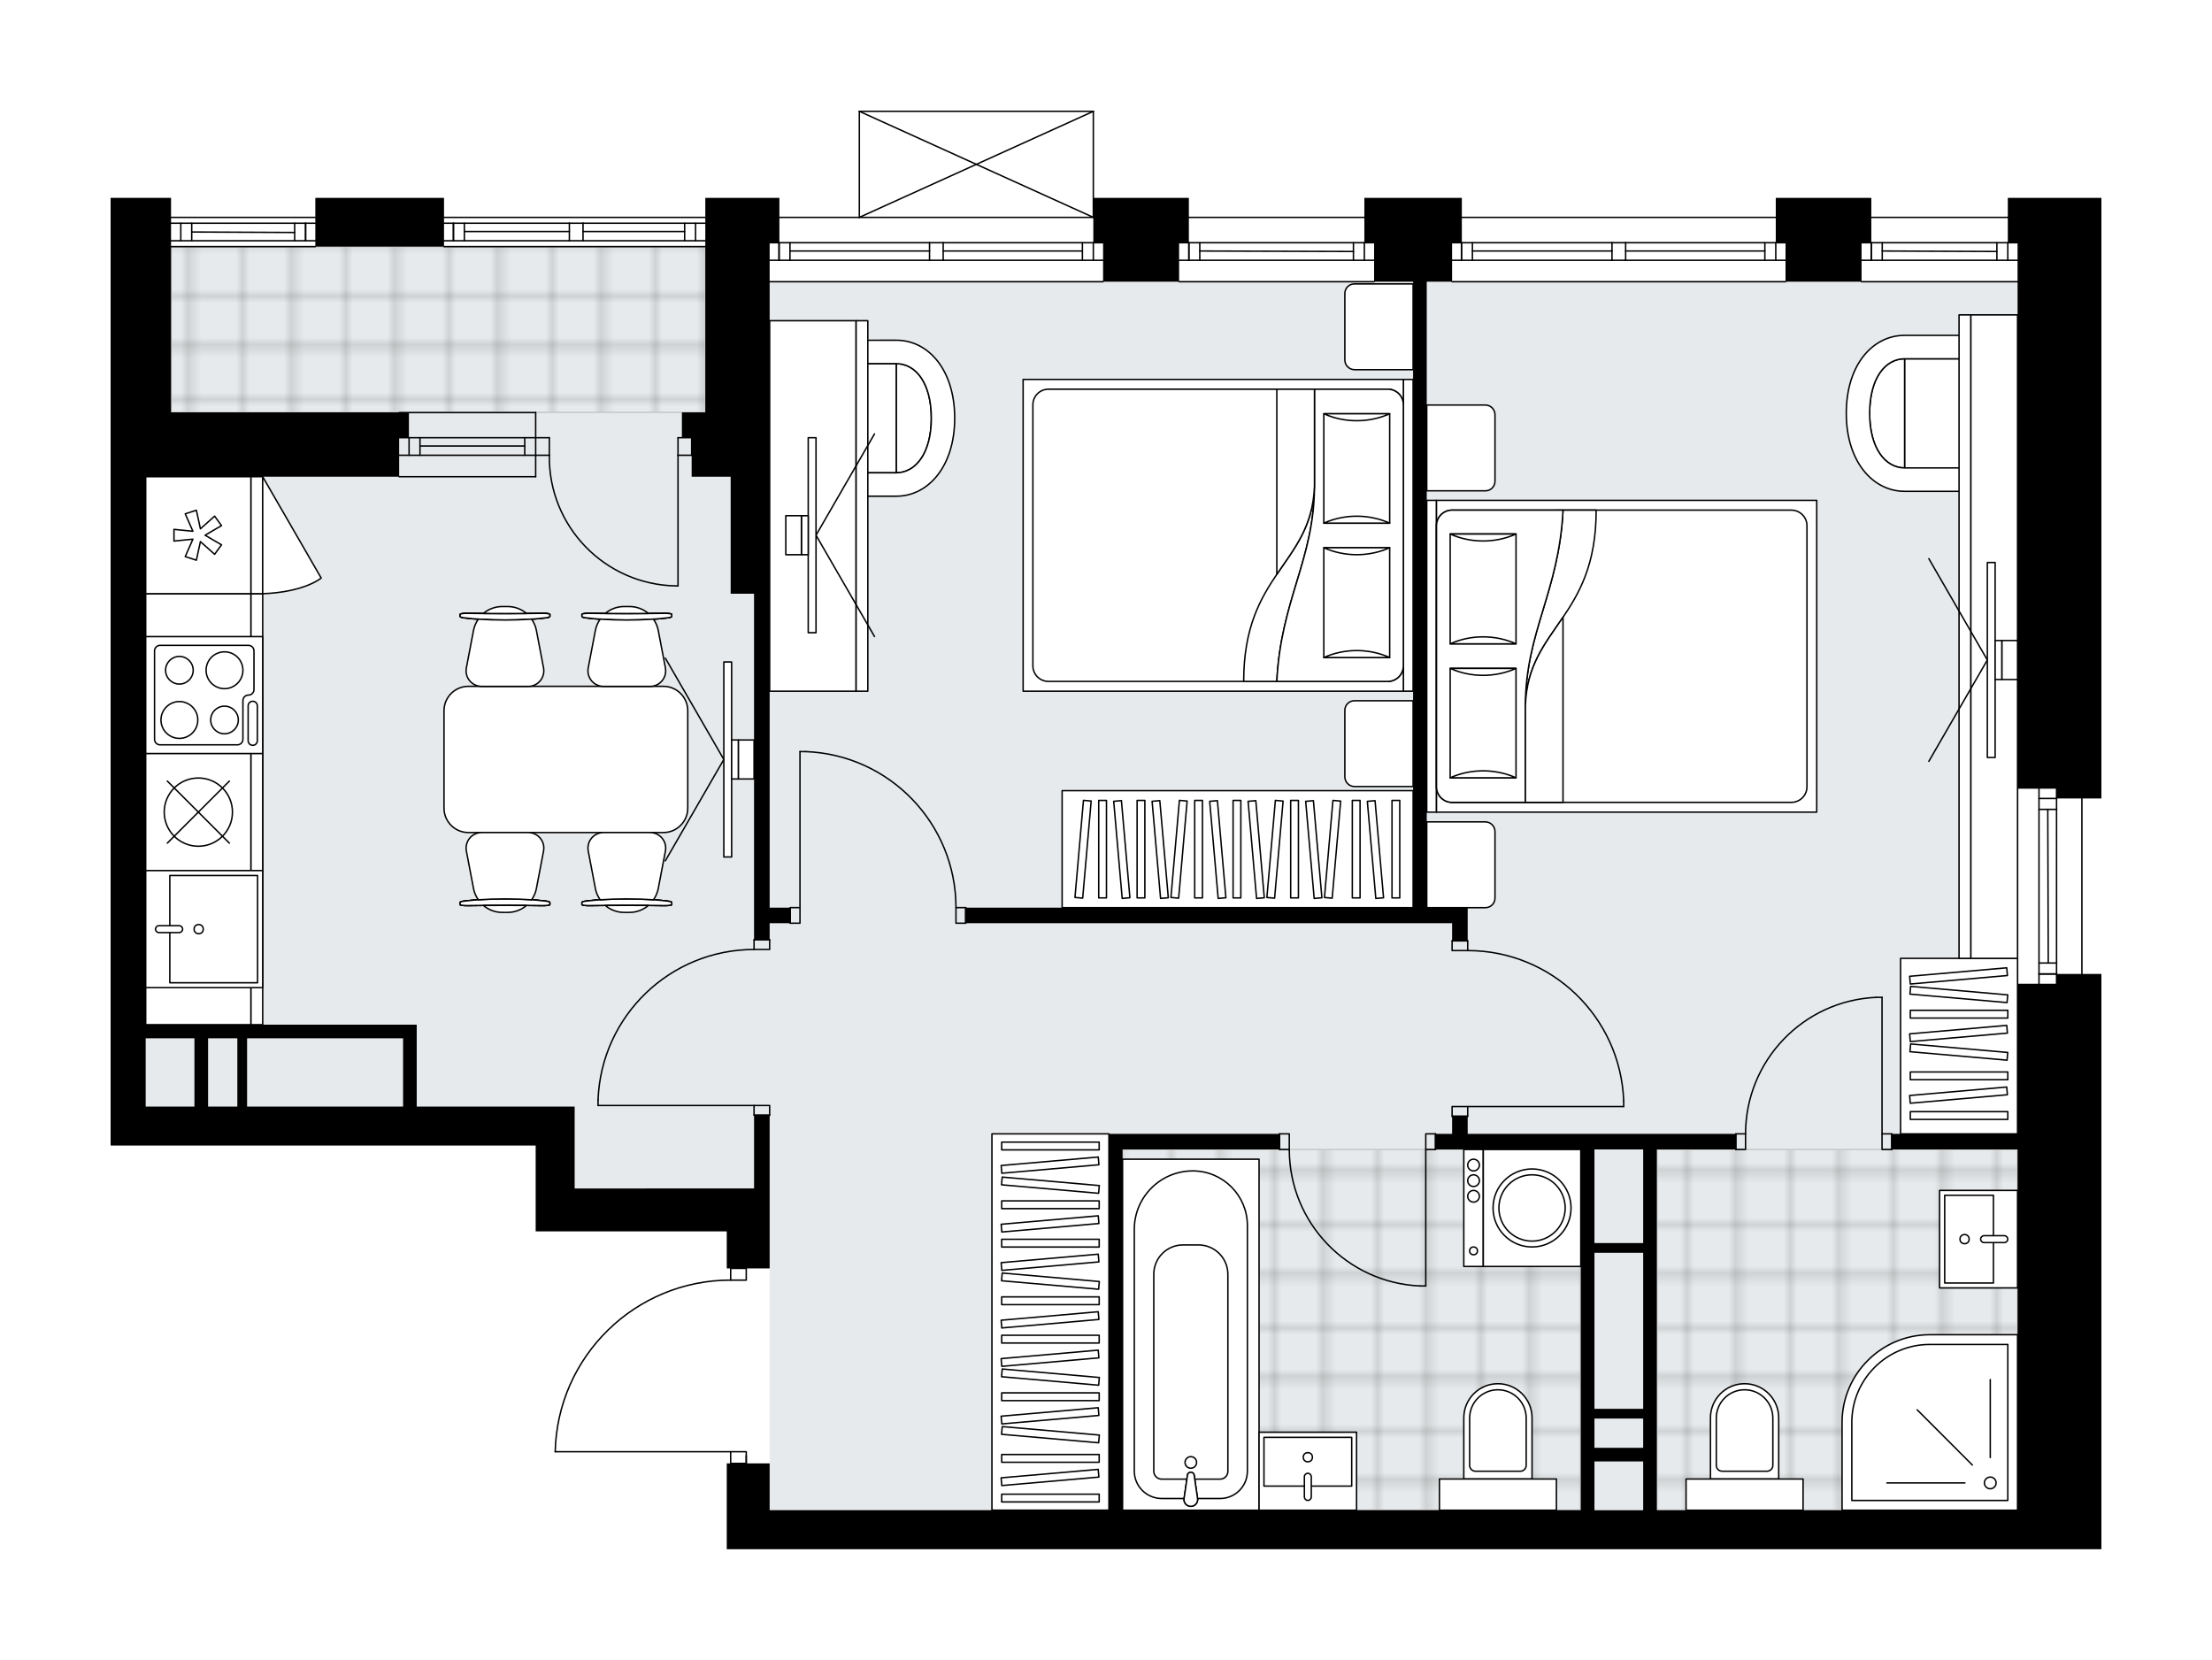 <svg xmlns="http://www.w3.org/2000/svg" xmlns:xlink="http://www.w3.org/1999/xlink" height="1500.63px" id="Layer_1" style="enable-background:new 0 0 2000 1500.63;" version="1.1" viewBox="0 0 2000 1500.63" width="2000px" x="0px" y="0px" xml:space="preserve">
<style type="text/css">
	.st0{fill:none;}
	.st1{opacity:0.25;fill:none;stroke:#070606;stroke-width:0.4;stroke-miterlimit:10;}
	.st2{fill:#FFFFFF;}
	.st3{fill:#E7EAEC;}
	.st4{fill:url(#SVGID_1_);stroke:#C8C8C8;stroke-width:1.3;stroke-miterlimit:10;}
	
		.st5{fill:url(#SVGID_00000004527518727903979250000008828019962068897705_);stroke:#C8C8C8;stroke-width:1.3;stroke-miterlimit:10;}
	
		.st6{fill:url(#SVGID_00000058579318704696697350000008748632901008927135_);stroke:#C8C8C8;stroke-width:1.3;stroke-miterlimit:10;}
	.st7{fill:none;stroke:#000000;stroke-width:1.3;stroke-linecap:round;stroke-linejoin:round;stroke-miterlimit:10;}
	.st8{fill:#FFFFFF;stroke:#000000;stroke-width:1.3;stroke-linecap:round;stroke-linejoin:round;stroke-miterlimit:10;}
	.st9{fill:none;stroke:#000000;stroke-width:1.3;stroke-linecap:round;stroke-linejoin:round;}
	.st10{fill:none;stroke:#000000;stroke-width:1.3;stroke-linecap:round;stroke-linejoin:round;stroke-dasharray:10.233,10.233;}
	.st11{font-family:'Arial-BoldMT';}
	.st12{font-size:92.402px;}
	.st13{font-size:78.187px;}
	.st14{font-family:'ArialMT';}
	.st15{font-size:40px;}
</style>
<pattern height="14.57" id="New_Pattern_Swatch_2" patternUnits="userSpaceOnUse" style="overflow:visible;" viewBox="7.49 -22.06 14.57 14.57" width="14.57" x="0.21" y="-250.04">
	<g>
		<rect class="st0" height="14.57" width="14.57" x="7.49" y="-22.06" />
		<g>
			<rect class="st1" height="7.29" width="7.29" x="14.77" y="-7.49" />
		</g>
		<g>
			<rect class="st1" height="7.29" width="7.29" x="0.2" y="-7.49" />
		</g>
		<g>
			<rect class="st1" height="7.29" width="7.29" x="22.06" y="-14.77" />
		</g>
		<g>
			<rect class="st1" height="7.29" width="7.29" x="7.49" y="-14.77" />
			<rect class="st1" height="7.29" width="7.29" x="14.77" y="-22.06" />
		</g>
		<g>
			<rect class="st1" height="7.29" width="7.29" x="0.2" y="-22.06" />
		</g>
		<g>
			<rect class="st1" height="7.29" width="7.29" x="22.06" y="-29.35" />
		</g>
		<g>
			<rect class="st1" height="7.29" width="7.29" x="7.49" y="-29.35" />
		</g>
	</g>
</pattern>
<path class="st2" d="M1900,178.89v534.18v8.81h-16.98v158.67H1900v520.08h-40.55h-35.26H695.89H657.1v-38.79v-38.79  h2.88v-9.93H502c0,0,0,0,0,0c0,0-0.01,0-0.01,0c-0.03,0-0.06-0.01-0.09-0.02c-0.05-0.01-0.11-0.01-0.16-0.04  c-0.03-0.01-0.06-0.04-0.09-0.06c-0.04-0.03-0.08-0.05-0.11-0.08c-0.03-0.03-0.05-0.07-0.07-0.1c-0.02-0.04-0.05-0.07-0.07-0.11  c-0.02-0.04-0.02-0.09-0.03-0.13c-0.01-0.04-0.02-0.07-0.02-0.11c0,0,0,0,0-0.01c0,0,0-0.01,0-0.01  c0.93-41.88,17.94-81.07,47.88-110.36c29.79-29.14,69.1-45.24,110.75-45.41v-9.93c0,0,0,0,0,0h-2.88v-33.5H484.33v-38.79v-38.79  h-352.6H100V372.82V252.05v-32.62v-22.92v-17.63h54.65v16.98c0,0,0,0,0,0h130.46v-16.98h116.36v16.98c0,0,0,0,0,0h236.24h0v-16.98  h66.99v16.98h71.63v-95.22c0,0,0-0.01,0-0.01c0-0.04,0.02-0.08,0.02-0.12c0.01-0.04,0.01-0.09,0.03-0.13c0,0,0,0,0-0.01  c0.01-0.03,0.04-0.05,0.05-0.07c0.03-0.04,0.05-0.09,0.09-0.13c0.03-0.03,0.07-0.05,0.1-0.07c0.03-0.02,0.07-0.05,0.11-0.06  c0.05-0.02,0.09-0.02,0.14-0.03c0.03-0.01,0.06-0.02,0.1-0.02h211.56c0.04,0,0.07,0.02,0.11,0.02c0.04,0.01,0.09,0.01,0.13,0.03  c0.04,0.02,0.08,0.05,0.11,0.07c0.03,0.02,0.07,0.04,0.1,0.06c0.04,0.03,0.06,0.08,0.09,0.12c0.02,0.03,0.04,0.05,0.06,0.08  c0,0,0,0.01,0,0.01c0.02,0.04,0.02,0.08,0.03,0.12c0.01,0.05,0.03,0.09,0.03,0.14c0,0,0,0,0,0.01v78.24h85.74v16.98h158.67v-16.98  h88.15v16.98h283.84v-16.98h86.39v16.98h123.41v-16.98h8.81H1900z" id="background" />
<g id="floor">
	<polygon class="st3" points="799.02,254.7 695.89,254.7 637.71,254.7 637.71,222.97 154.65,222.97 154.65,431 131.73,431    131.73,1000.44 519.59,1000.44 519.59,1074.48 695.89,1074.48 695.89,1365.38 1824.19,1365.38 1824.19,254.7  " />
	<pattern id="SVGID_1_" patternTransform="matrix(6.219 0 0 6.219 37299.129 28362.133)" xlink:href="#New_Pattern_Swatch_2">
	</pattern>
	<polygon class="st4" points="1429.29,1039.74 1429.29,1039.74 1429.29,1039.22 1014.99,1039.22 1014.99,1365.38 1429.29,1365.38    1429.29,1160.43 1429.29,1160.43  " />
	
		<pattern id="SVGID_00000180340761027621004400000006383723057563381154_" patternTransform="matrix(6.219 0 0 6.219 37299.129 28362.133)" xlink:href="#New_Pattern_Swatch_2">
	</pattern>
	
		<rect height="149.85" style="fill:url(#SVGID_00000180340761027621004400000006383723057563381154_);stroke:#C8C8C8;stroke-width:1.3;stroke-miterlimit:10;" width="483.06" x="154.65" y="222.97" />
	
		<pattern id="SVGID_00000152231530267296768690000010565625604040492206_" patternTransform="matrix(6.219 0 0 6.219 37299.129 28362.133)" xlink:href="#New_Pattern_Swatch_2">
	</pattern>
	
		<polygon points="   1545.64,1039.22 1498.04,1039.22 1498.04,1039.22 1498.04,1111.51 1498.04,1111.51 1498.04,1365.37 1824.19,1365.37    1824.19,1039.22  " style="fill:url(#SVGID_00000152231530267296768690000010565625604040492206_);stroke:#C8C8C8;stroke-width:1.3;stroke-miterlimit:10;" />
	<g id="LINE_00000138560804901254829960000018046020741480168113_">
		<line class="st7" x1="484.33" x2="360.92" y1="411.6" y2="411.6" />
	</g>
	<g id="LINE_00000107549586786047423250000005097553289439866532_">
		<line class="st7" x1="484.33" x2="360.92" y1="395.74" y2="395.74" />
	</g>
	<g id="LINE_00000050651714798073379440000008828776154613594554_">
		<line class="st7" x1="474.46" x2="379.73" y1="403.24" y2="403.24" />
	</g>
	<g id="LINE_00000093147856117944902650000000152236667183838878_">
		<line class="st7" x1="369.86" x2="369.86" y1="411.6" y2="395.74" />
	</g>
	<g id="LINE_00000154426138193414849500000010924229810459999659_">
		<line class="st7" x1="474.46" x2="474.46" y1="411.6" y2="395.74" />
	</g>
	<g id="LINE_00000054249631274798120930000000431197034860403081_">
		<line class="st7" x1="484.33" x2="360.92" y1="431" y2="431" />
	</g>
	<g id="LINE_00000041280320468663266510000002024522183237901980_">
		<line class="st7" x1="360.92" x2="484.33" y1="373.02" y2="373.02" />
	</g>
	<g id="LINE_00000181080514758794687390000013432796319309053619_">
		<line class="st7" x1="379.73" x2="379.73" y1="411.62" y2="395.75" />
	</g>
	<g id="LINE_00000104707014093440838430000008372877310550474408_">
		<line class="st7" x1="484.33" x2="484.33" y1="431" y2="373.02" />
	</g>
	<g id="LINE_00000033338031376074877750000012034659646922095012_">
		<line class="st7" x1="401.47" x2="637.71" y1="196.52" y2="196.52" />
	</g>
	<g id="LINE_00000026846004859710206140000016028354311272251310_">
		<line class="st7" x1="637.71" x2="527.14" y1="217.68" y2="217.68" />
	</g>
	<g id="LINE_00000156577751633955661890000006114003586282457757_">
		<line class="st7" x1="514.8" x2="401.47" y1="217.68" y2="217.68" />
	</g>
	<g id="LINE_00000050657660800987215390000003929698705785905831_">
		<line class="st7" x1="409.97" x2="409.97" y1="201.81" y2="217.68" />
	</g>
	<g id="LINE_00000088107185345028486180000005342917963782411177_">
		<line class="st7" x1="628.89" x2="628.89" y1="201.81" y2="217.68" />
	</g>
	<g id="LINE_00000085231319333884581290000000331420260996943528_">
		<line class="st7" x1="637.71" x2="527.14" y1="201.81" y2="201.81" />
	</g>
	<g id="LINE_00000091014747646312608650000013359654736725078448_">
		<line class="st7" x1="514.8" x2="401.47" y1="201.81" y2="201.81" />
	</g>
	<g id="LINE_00000029023662429664911740000007765682174875776951_">
		<line class="st7" x1="514.8" x2="419.84" y1="209.3" y2="209.3" />
	</g>
	<g id="LINE_00000072277183879374540100000016698772507902756792_">
		<line class="st7" x1="619.02" x2="527.14" y1="209.3" y2="209.3" />
	</g>
	<g id="LINE_00000179619842698858369790000010467767022635615881_">
		<line class="st7" x1="619.02" x2="619.02" y1="217.68" y2="201.81" />
	</g>
	<g id="LINE_00000052069008802614343370000017226091139389231028_">
		<line class="st7" x1="409.97" x2="409.97" y1="201.81" y2="217.68" />
	</g>
	<g id="LINE_00000057109209105009855920000016715975898211594881_">
		<line class="st7" x1="419.84" x2="419.84" y1="217.68" y2="201.81" />
	</g>
	<g id="LINE_00000180360775869041948480000015557987854811462286_">
		<line class="st7" x1="527.14" x2="527.14" y1="201.81" y2="217.68" />
	</g>
	<g id="LINE_00000108305980786452184990000003281604307359814318_">
		<line class="st7" x1="527.14" x2="514.8" y1="217.68" y2="217.68" />
	</g>
	<g id="LINE_00000045613614492919032980000015229739164841566616_">
		<line class="st7" x1="514.8" x2="514.8" y1="217.68" y2="201.81" />
	</g>
	<g id="LINE_00000042015362321487181760000018057091375594124199_">
		<line class="st7" x1="514.8" x2="527.14" y1="201.81" y2="201.81" />
	</g>
	<g id="LINE_00000032608916112907051380000005981276113551233954_">
		<line class="st7" x1="637.71" x2="401.47" y1="222.97" y2="222.97" />
	</g>
	<g id="LINE_00000157988209295456141710000017421077197854371257_">
		<line class="st7" x1="285.11" x2="154.65" y1="222.97" y2="222.97" />
	</g>
	<g id="LINE_00000128444699463393491160000005875263669708115090_">
		<line class="st7" x1="154.65" x2="285.11" y1="201.81" y2="201.81" />
	</g>
	<g id="LINE_00000006702461310017938540000012778230980126587808_">
		<line class="st7" x1="276.3" x2="276.3" y1="217.68" y2="201.81" />
	</g>
	<g id="LINE_00000107548841916038615150000011564795255882019762_">
		<line class="st7" x1="163.47" x2="163.47" y1="217.68" y2="201.81" />
	</g>
	<g id="LINE_00000111152226253262420340000009971338644434750621_">
		<line class="st7" x1="154.65" x2="285.11" y1="217.68" y2="217.68" />
	</g>
	<g id="LINE_00000084488120878723358890000011627251841714601610_">
		<line class="st7" x1="173.34" x2="266.42" y1="209.74" y2="210.18" />
	</g>
	<g id="LINE_00000151534591287010398470000004540532640292198322_">
		<line class="st7" x1="173.34" x2="173.34" y1="201.81" y2="217.68" />
	</g>
	<g id="LINE_00000104694761458593292310000007431204342009534863_">
		<line class="st7" x1="276.3" x2="276.3" y1="217.68" y2="201.81" />
	</g>
	<g id="LINE_00000171704564816854639180000012985805677339027333_">
		<line class="st7" x1="266.42" x2="266.42" y1="201.81" y2="217.68" />
	</g>
	<g id="LINE_00000083090852300549078960000007825980058934480018_">
		<line class="st7" x1="154.65" x2="285.11" y1="196.52" y2="196.52" />
	</g>
	<g id="LINE_00000017518297546247808370000001162525212105840811_">
		<line class="st7" x1="1066.11" x2="1242.41" y1="196.52" y2="196.52" />
	</g>
	<g id="LINE_00000004536136593844215860000010625073821636607383_">
		<line class="st7" x1="1242.41" x2="1066.11" y1="235.31" y2="235.31" />
	</g>
	<g id="LINE_00000154390888400611872380000000148597267730755974_">
		<line class="st7" x1="1074.93" x2="1074.93" y1="219.44" y2="235.31" />
	</g>
	<g id="LINE_00000057116352613445503260000012790464529415112860_">
		<line class="st7" x1="1233.59" x2="1233.59" y1="219.44" y2="235.31" />
	</g>
	<g id="LINE_00000131345804002098398460000011714460261702601354_">
		<line class="st7" x1="1242.41" x2="1066.11" y1="219.44" y2="219.44" />
	</g>
	<g id="LINE_00000090263091187232462660000005636480658373861277_">
		<line class="st7" x1="1223.72" x2="1084.8" y1="227.37" y2="226.93" />
	</g>
	<g id="LINE_00000179635424515804519290000004134052792006346421_">
		<line class="st7" x1="1223.72" x2="1223.72" y1="235.31" y2="219.44" />
	</g>
	<g id="LINE_00000150099309163875445990000018011982113084440467_">
		<line class="st7" x1="1074.93" x2="1074.93" y1="219.44" y2="235.31" />
	</g>
	<g id="LINE_00000098201154988513234920000011590132131016121740_">
		<line class="st7" x1="1084.8" x2="1084.8" y1="235.31" y2="219.44" />
	</g>
	<g id="LINE_00000018952234375883939810000007679683047012244117_">
		<line class="st7" x1="1242.41" x2="1066.11" y1="254.7" y2="254.7" />
	</g>
	<g id="LINE_00000023251984650114883220000007144080550556298405_">
		<line class="st7" x1="1683.15" x2="1824.19" y1="196.52" y2="196.52" />
	</g>
	<g id="LINE_00000091005431383733928020000000365873004141713543_">
		<line class="st7" x1="1824.19" x2="1683.15" y1="235.31" y2="235.31" />
	</g>
	<g id="LINE_00000116928908014009792170000010727737212270582662_">
		<line class="st7" x1="1691.97" x2="1691.97" y1="219.44" y2="235.31" />
	</g>
	<g id="LINE_00000039840514382758524160000016820227967447424932_">
		<line class="st7" x1="1815.38" x2="1815.38" y1="219.44" y2="235.31" />
	</g>
	<g id="LINE_00000137836835827371663650000002786142183471115949_">
		<line class="st7" x1="1824.19" x2="1683.15" y1="219.44" y2="219.44" />
	</g>
	<g id="LINE_00000016798401566129801540000003347484174485468602_">
		<line class="st7" x1="1805.5" x2="1701.84" y1="227.37" y2="226.93" />
	</g>
	<g id="LINE_00000149344580678187825680000009843829509863106176_">
		<line class="st7" x1="1805.5" x2="1805.5" y1="235.31" y2="219.44" />
	</g>
	<g id="LINE_00000116201273042737028950000000813233658500376722_">
		<line class="st7" x1="1691.97" x2="1691.97" y1="219.44" y2="235.31" />
	</g>
	<g id="LINE_00000139990817755514724210000006886823773949058991_">
		<line class="st7" x1="1701.84" x2="1701.84" y1="235.31" y2="219.44" />
	</g>
	<g id="LINE_00000054957146365526531110000007714659680957376398_">
		<line class="st7" x1="1824.19" x2="1683.15" y1="254.7" y2="254.7" />
	</g>
	<g id="LINE_00000119078298917388397280000010285584239257361836_">
		<line class="st7" x1="1312.93" x2="1614.4" y1="196.52" y2="196.52" />
	</g>
	<g id="LINE_00000014596699902336389460000004101582526977361331_">
		<line class="st7" x1="1614.4" x2="1469.83" y1="235.31" y2="235.31" />
	</g>
	<g id="LINE_00000093894378342436259040000009675499286616357797_">
		<line class="st7" x1="1457.49" x2="1312.93" y1="235.31" y2="235.31" />
	</g>
	<g id="LINE_00000106125933250650302710000017338563567355537581_">
		<line class="st7" x1="1321.43" x2="1321.43" y1="219.44" y2="235.31" />
	</g>
	<g id="LINE_00000073710474043327412720000008742712889279596704_">
		<line class="st7" x1="1605.58" x2="1605.58" y1="219.44" y2="235.31" />
	</g>
	<g id="LINE_00000063609558404709025870000002610506039158729398_">
		<line class="st7" x1="1614.4" x2="1469.83" y1="219.44" y2="219.44" />
	</g>
	<g id="LINE_00000129924298432805413400000001075302313164552582_">
		<line class="st7" x1="1457.49" x2="1312.93" y1="219.44" y2="219.44" />
	</g>
	<g id="LINE_00000138554995574862754370000002435593322576280253_">
		<line class="st7" x1="1457.49" x2="1331.3" y1="226.93" y2="226.93" />
	</g>
	<g id="LINE_00000138544044576770739510000001397843760018614660_">
		<line class="st7" x1="1595.71" x2="1469.83" y1="226.93" y2="226.93" />
	</g>
	<g id="LINE_00000141454697990712862750000002495183895239915663_">
		<line class="st7" x1="1595.71" x2="1595.71" y1="235.31" y2="219.44" />
	</g>
	<g id="LINE_00000147914912340936728610000010583779567999120049_">
		<line class="st7" x1="1321.43" x2="1321.43" y1="219.44" y2="235.31" />
	</g>
	<g id="LINE_00000103245306344060752180000014335495547602782141_">
		<line class="st7" x1="1331.3" x2="1331.3" y1="235.31" y2="219.44" />
	</g>
	<g id="LINE_00000159455886579479227680000006720566033061650843_">
		<line class="st7" x1="1469.83" x2="1469.83" y1="219.44" y2="235.31" />
	</g>
	<g id="LINE_00000106829033098486358130000008829805076818267027_">
		<line class="st7" x1="1469.83" x2="1457.49" y1="235.31" y2="235.31" />
	</g>
	<g id="LINE_00000150069592088043985650000013266966217064572817_">
		<line class="st7" x1="1457.49" x2="1457.49" y1="235.31" y2="219.44" />
	</g>
	<g id="LINE_00000074409524895613642410000013476559944484737409_">
		<line class="st7" x1="1457.49" x2="1469.83" y1="219.44" y2="219.44" />
	</g>
	<g id="LINE_00000165912848101988155480000000555228522463335585_">
		<line class="st7" x1="1614.4" x2="1312.93" y1="254.7" y2="254.7" />
	</g>
	<g id="LINE_00000169554989305478303690000001647777644558390439_">
		<line class="st7" x1="695.89" x2="997.36" y1="196.52" y2="196.52" />
	</g>
	<g id="LINE_00000138537806058519385780000006107362095369488793_">
		<line class="st7" x1="997.36" x2="852.79" y1="235.31" y2="235.31" />
	</g>
	<g id="LINE_00000101065941667519377900000006253227289727950268_">
		<line class="st7" x1="840.45" x2="695.89" y1="235.31" y2="235.31" />
	</g>
	<g id="LINE_00000030463841471245634710000004950602028645298572_">
		<line class="st7" x1="704.39" x2="704.39" y1="219.44" y2="235.31" />
	</g>
	<g id="LINE_00000024686444626241886220000010996089870622912393_">
		<line class="st7" x1="988.54" x2="988.54" y1="219.44" y2="235.31" />
	</g>
	<g id="LINE_00000048496460865386813010000004043035462548012171_">
		<line class="st7" x1="997.36" x2="852.79" y1="219.44" y2="219.44" />
	</g>
	<g id="LINE_00000026159306035238762240000000668835862446308532_">
		<line class="st7" x1="840.45" x2="695.89" y1="219.44" y2="219.44" />
	</g>
	<g id="LINE_00000161595999604317998730000000518919598881509261_">
		<line class="st7" x1="840.45" x2="714.26" y1="226.93" y2="226.93" />
	</g>
	<g id="LINE_00000111149731649642330610000014779683653851337405_">
		<line class="st7" x1="978.67" x2="852.79" y1="226.93" y2="226.93" />
	</g>
	<g id="LINE_00000114791423502276223080000017538043889108138118_">
		<line class="st7" x1="978.67" x2="978.67" y1="235.31" y2="219.44" />
	</g>
	<g id="LINE_00000060011298591552892700000010896908772790599561_">
		<line class="st7" x1="704.39" x2="704.39" y1="219.44" y2="235.31" />
	</g>
	<g id="LINE_00000008112669648266671300000009811922331674413464_">
		<line class="st7" x1="714.26" x2="714.26" y1="235.31" y2="219.44" />
	</g>
	<g id="LINE_00000026129638022558801990000000069935092374789273_">
		<line class="st7" x1="852.79" x2="852.79" y1="219.44" y2="235.31" />
	</g>
	<g id="LINE_00000134235180691607549830000010991597456439619979_">
		<line class="st7" x1="852.79" x2="840.45" y1="235.31" y2="235.31" />
	</g>
	<g id="LINE_00000124850766764505048880000002041160516838051467_">
		<line class="st7" x1="840.45" x2="840.45" y1="235.31" y2="219.44" />
	</g>
	<g id="LINE_00000053526225467499658510000014469156657347826318_">
		<line class="st7" x1="840.45" x2="852.79" y1="219.44" y2="219.44" />
	</g>
	<g id="LINE_00000083802131302986022000000005019671541487020168_">
		<line class="st7" x1="997.36" x2="695.89" y1="254.7" y2="254.7" />
	</g>
	<g id="LINE_00000124858701797856388440000011562541116579726979_">
		<line class="st7" x1="1882.37" x2="1882.37" y1="889.37" y2="713.07" />
	</g>
	<g id="LINE_00000086667680601342404410000009942298530357012406_">
		<line class="st7" x1="1843.58" x2="1843.58" y1="713.07" y2="889.37" />
	</g>
	<g id="LINE_00000130619262642022044230000006268312156362069635_">
		<line class="st7" x1="1859.45" x2="1843.58" y1="880.56" y2="880.56" />
	</g>
	<g id="LINE_00000134218393112786627310000002844001029932890806_">
		<line class="st7" x1="1859.45" x2="1843.58" y1="721.89" y2="721.89" />
	</g>
	<g id="LINE_00000014619756845800779520000014012258120195301270_">
		<line class="st7" x1="1859.45" x2="1859.45" y1="713.07" y2="889.37" />
	</g>
	<g id="LINE_00000129163369374900737960000011178234538304837513_">
		<line class="st7" x1="1851.52" x2="1851.96" y1="731.76" y2="870.68" />
	</g>
	<g id="LINE_00000074400136990609766840000008960605472011896765_">
		<line class="st7" x1="1843.58" x2="1859.45" y1="731.76" y2="731.76" />
	</g>
	<g id="LINE_00000179632046522472847700000007651112543541116564_">
		<line class="st7" x1="1859.45" x2="1843.58" y1="880.56" y2="880.56" />
	</g>
	<g id="LINE_00000168808779607792148900000004629155627366396836_">
		<line class="st7" x1="1843.58" x2="1859.45" y1="870.68" y2="870.68" />
	</g>
	<g id="LINE_00000058574630418842312540000018341180883146899895_">
		<line class="st7" x1="1824.19" x2="1824.19" y1="713.07" y2="889.37" />
	</g>
	<g id="ARC_00000060007767203265625840000013326679290561852313_">
		<path class="st7" d="M660.63,1157.34c-86.26,0-156.71,68.91-158.63,155.14" />
	</g>
	<g id="LINE_00000106146655274399389700000017152495959191293119_">
		<line class="st7" x1="674.73" x2="674.73" y1="1316.01" y2="1323.06" />
	</g>
	<g id="LINE_00000098188401820591196820000009534701773520976048_">
		<line class="st7" x1="660.63" x2="502" y1="1312.49" y2="1312.49" />
	</g>
	<g id="LWPOLYLINE_00000165212610425726899970000002320068064811413681_">
		<rect class="st7" height="10.58" width="14.1" x="660.63" y="1146.77" />
	</g>
	<g id="LWPOLYLINE_00000170995123359286603640000010537973842200163730_">
		<rect class="st7" height="10.58" width="14.1" x="660.63" y="1312.49" />
	</g>
	<g id="LWPOLYLINE_00000114762853228184005800000004682264675212384645_">
		<rect class="st7" height="14.1" width="8.81" x="1289.13" y="1025.12" />
	</g>
	<g id="LWPOLYLINE_00000028301422245544226240000010962418581594387124_">
		<rect class="st7" height="14.1" width="8.81" x="1156.91" y="1025.12" />
	</g>
	<g id="LINE_00000139274801837698754220000015443088590950934689_">
		<line class="st7" x1="1297.94" x2="1297.94" y1="1039.22" y2="1025.12" />
	</g>
	<g id="LINE_00000018203345404044455950000004540421827245138068_">
		<line class="st7" x1="1156.91" x2="1156.91" y1="1039.22" y2="1025.12" />
	</g>
	<g id="LINE_00000109714336596514277260000006037016326881044352_">
		<line class="st7" x1="1289.13" x2="1289.13" y1="1039.22" y2="1162.63" />
	</g>
	<g id="ARC_00000013184917162618960070000016740244986934540940_">
		<path class="st7" d="M1283.84,1162.63c-66.04-2.94-118.08-57.31-118.12-123.41" />
	</g>
	<g id="LINE_00000016041832459902081080000012992699453846647999_">
		<line class="st7" x1="1289.13" x2="1283.84" y1="1162.63" y2="1162.63" />
	</g>
	<g id="LWPOLYLINE_00000171680011043182886040000007649576901247186364_">
		<rect class="st7" height="14.1" width="8.81" x="1701.67" y="1025.12" />
	</g>
	<g id="LWPOLYLINE_00000018943237628722645740000008046002300006816688_">
		<rect class="st7" height="14.1" width="8.81" x="1569.44" y="1025.12" />
	</g>
	<g id="LINE_00000065755996043199862210000000011368793588971196_">
		<line class="st7" x1="1710.48" x2="1710.48" y1="1025.12" y2="1039.22" />
	</g>
	<g id="LINE_00000183968694346064557240000014185667667384451970_">
		<line class="st7" x1="1569.44" x2="1569.44" y1="1025.12" y2="1039.22" />
	</g>
	<g id="LINE_00000083800192982645653360000015703037423449816988_">
		<line class="st7" x1="1701.67" x2="1701.67" y1="1025.12" y2="901.71" />
	</g>
	<g id="ARC_00000001634626673679547460000003514120227858934688_">
		<path class="st7" d="M1578.26,1025.12c0.04-66.1,52.08-120.47,118.12-123.41" />
	</g>
	<g id="LINE_00000049184527111019986890000007454674729476120487_">
		<line class="st7" x1="1701.67" x2="1696.38" y1="901.71" y2="901.71" />
	</g>
	<g id="LWPOLYLINE_00000139295933036681949260000013859283245701359270_">
		<rect class="st7" height="8.81" width="14.1" x="1312.93" y="1000.44" />
	</g>
	<g id="LWPOLYLINE_00000103980014434722135400000004275618610592351657_">
		<rect class="st7" height="8.81" width="14.1" x="1312.93" y="850.59" />
	</g>
	<g id="LINE_00000093155715939289999970000009529090195710880422_">
		<line class="st7" x1="1327.03" x2="1312.93" y1="1009.25" y2="1009.25" />
	</g>
	<g id="LINE_00000110453462240891256370000013599200625702658444_">
		<line class="st7" x1="1327.03" x2="1312.93" y1="850.59" y2="850.59" />
	</g>
	<g id="LINE_00000147909659481773217440000014912089165449434765_">
		<line class="st7" x1="1327.03" x2="1468.07" y1="1000.44" y2="1000.44" />
	</g>
	<g id="LINE_00000055682512075551158220000012794707784384593572_">
		<line class="st7" x1="1468.07" x2="1468.07" y1="995.15" y2="1000.44" />
	</g>
	<g id="ARC_00000129885280355481508670000015153637358755762862_">
		<path class="st7" d="M1327.03,859.4c75.84,0.04,138.1,59.97,141.04,135.75" />
	</g>
	<g id="LWPOLYLINE_00000041998942445834429490000011049280626362042288_">
		<rect class="st7" height="14.1" width="8.81" x="714.5" y="820.56" />
	</g>
	<g id="LWPOLYLINE_00000168811278424883556270000013507921097975586984_">
		<rect class="st7" height="14.1" width="8.81" x="864.35" y="820.56" />
	</g>
	<g id="LINE_00000056398029602530969760000008969144493797497985_">
		<line class="st7" x1="714.5" x2="714.5" y1="820.56" y2="834.66" />
	</g>
	<g id="LINE_00000023984632355730086390000004212798851323135135_">
		<line class="st7" x1="873.17" x2="873.17" y1="820.56" y2="834.66" />
	</g>
	<g id="LINE_00000034775088686300510500000015548658806189559230_">
		<line class="st7" x1="723.31" x2="723.31" y1="820.56" y2="679.52" />
	</g>
	<g id="LINE_00000032637733280448781010000007272168617497895354_">
		<line class="st7" x1="728.6" x2="723.31" y1="679.52" y2="679.52" />
	</g>
	<g id="ARC_00000099627156501277881090000012577319516077021100_">
		<path class="st7" d="M728.6,679.52c75.78,2.94,135.71,65.2,135.75,141.04" />
	</g>
	<g id="LWPOLYLINE_00000005968969434541772300000009556335044177715129_">
		<rect class="st7" height="8.81" width="14.1" x="681.78" y="999.45" />
	</g>
	<g id="LWPOLYLINE_00000180367316358439905630000001255454074167285380_">
		<rect class="st7" height="8.81" width="14.1" x="681.78" y="849.6" />
	</g>
	<g id="LINE_00000132087794119074954270000012415219309496335270_">
		<line class="st7" x1="681.78" x2="695.89" y1="1008.27" y2="1008.27" />
	</g>
	<g id="LINE_00000013902655208871417880000005554855467857215403_">
		<line class="st7" x1="681.78" x2="695.89" y1="849.6" y2="849.6" />
	</g>
	<g id="LINE_00000021114978638582425340000003587099378736647813_">
		<line class="st7" x1="681.78" x2="540.74" y1="999.45" y2="999.45" />
	</g>
	<g id="LINE_00000085956835896564170680000002171014962539003824_">
		<line class="st7" x1="540.74" x2="540.74" y1="994.17" y2="999.45" />
	</g>
	<g id="ARC_00000000909602262611161760000008776177387240823481_">
		<path class="st7" d="M540.74,994.17c2.94-75.78,65.2-135.71,141.04-135.75" />
	</g>
	<g id="ARC_00000181767708289730492810000002734611796777340074_">
		<path class="st7" d="M613.03,529.72c-0.58,0-1.15,0-1.73-0.01c-64.27-0.96-115.59-53.84-114.62-118.11" />
	</g>
	<g id="LINE_00000148629125798474724950000015090695953984031665_">
		<line class="st7" x1="613.03" x2="613.03" y1="411.6" y2="529.72" />
	</g>
	<g id="LINE_00000003091669212881460360000011943907876883819196_">
		<line class="st7" x1="484.33" x2="496.67" y1="411.6" y2="411.6" />
	</g>
	<g id="LINE_00000100376961661424532400000012609665179332106423_">
		<line class="st7" x1="496.67" x2="496.67" y1="411.6" y2="395.74" />
	</g>
	<g id="LINE_00000074439710039527223550000017892558666026730129_">
		<line class="st7" x1="496.67" x2="484.33" y1="395.74" y2="395.74" />
	</g>
	<g id="LINE_00000159468290956555302500000016397699925822651807_">
		<line class="st7" x1="625.37" x2="613.03" y1="395.74" y2="395.74" />
	</g>
	<g id="LINE_00000124867393410804313520000012590421781702573711_">
		<line class="st7" x1="613.03" x2="613.03" y1="395.74" y2="411.6" />
	</g>
	<g id="LINE_00000173118890125812985870000011223502159923587772_">
		<line class="st7" x1="613.03" x2="625.37" y1="411.6" y2="411.6" />
	</g>
	<g id="LINE_00000088102217672151176080000004937654936107248265_">
		<line class="st7" x1="625.37" x2="625.37" y1="395.74" y2="411.6" />
	</g>
	<g id="LINE_00000179612958306471057540000009544460525648809902_">
		<line class="st7" x1="776.98" x2="988.54" y1="100.65" y2="100.65" />
	</g>
	<g id="LINE_00000039135247078285209030000018122936773235650477_">
		<line class="st7" x1="988.54" x2="988.54" y1="100.65" y2="196.52" />
	</g>
	<g id="LINE_00000029748050172429123370000006362489690781538211_">
		<line class="st7" x1="776.98" x2="776.98" y1="196.52" y2="100.65" />
	</g>
	<g id="LWPOLYLINE_00000122000215650808393070000003956317448973707661_">
		<line class="st7" x1="988.54" x2="776.98" y1="196.52" y2="100.65" />
	</g>
	<g id="LWPOLYLINE_00000001635502655900144910000007242355428225594241_">
		<line class="st7" x1="776.98" x2="988.54" y1="196.52" y2="100.65" />
	</g>
	<g>
		<path d="M484.33,1113.27H657.1v33.5h38.79v-33.5v-38.79v-66.21h-14.1v66.21H519.59v-38.79v-35.26h-142.8v-61.7v-12.34H131.73V431    h229.19v-35.26h8.81v-22.92H154.65V252.05v-32.62v-22.92v-17.63H100v17.63v22.92v32.62v120.76v662.88h31.73h352.6v38.79V1113.27z     M131.73,1000.44v-61.7h44.07v61.7H131.73z M188.15,1000.44v-61.7h26.44v61.7H188.15z M223.41,1000.44v-61.7h141.04v61.7H223.41z" />
		<polygon points="625.37,431 637.71,431 660.63,431 660.63,536.78 681.78,536.78 681.78,849.6 695.89,849.6 695.89,834.66     714.5,834.66 714.5,820.61 695.89,820.61 695.89,536.78 695.89,431 695.89,254.7 695.89,219.44 704.7,219.44 704.7,178.89     637.71,178.89 637.71,219.44 637.71,254.7 637.71,372.82 625.37,372.82 616.55,372.82 616.55,395.74 625.37,395.74   " />
		<polygon points="1312.93,850.59 1327.03,850.59 1327.03,820.61 1312.93,820.61 1290.01,820.61 1290.01,254.7 1312.93,254.7     1312.93,219.44 1321.74,219.44 1321.74,178.89 1233.59,178.89 1233.59,219.44 1242.41,219.44 1242.41,254.7 1277.67,254.7     1277.67,820.61 873.17,820.61 873.17,834.66 1312.93,834.66   " />
		<polygon points="1614.4,254.7 1683.15,254.7 1683.15,219.44 1691.97,219.44 1691.97,178.89 1605.58,178.89 1605.58,219.44     1614.4,219.44   " />
		<polygon points="997.36,254.7 1066.11,254.7 1066.11,219.44 1074.93,219.44 1074.93,178.89 988.54,178.89 988.54,219.44     997.36,219.44   " />
		<rect height="44.07" width="116.36" x="285.11" y="178.89" />
		<path d="M1859.45,889.37h-35.26v135.75h-113.71v14.1h113.71v326.15h-326.15v-326.15h71.4v-14.1h-242.41v-15.87h-14.1v15.87h-14.99    v14.1h131.34v84.62v123.41v61.7v12.34v44.07h-414.3v-326.15h141.92v-14.1h-141.92h-12.34v340.25H695.89v-3.53v-38.79H657.1v38.79    v38.79h38.79h1128.31h35.26H1900V880.56h-40.55V889.37z M1441.63,1039.22h44.07v84.62h-44.07V1039.22z M1441.63,1132.66h44.07    v141.04h-44.07v-26.44V1132.66z M1441.63,1282.51h44.07v26.44h-44.07V1282.51z M1441.63,1365.37v-44.07h44.07v44.07H1441.63z" />
		<polygon points="1824.19,178.89 1815.38,178.89 1815.38,219.44 1824.19,219.44 1824.19,713.07 1859.45,713.07 1859.45,721.89     1900,721.89 1900,713.07 1900,178.89   " />
	</g>
</g>
<g id="mebel">
	<g>
		<path class="st8" d="M1215.96,265.31v60.11c0,4.87,3.95,8.81,8.81,8.81h52.89v-77.57h-53.06    C1219.84,256.66,1215.96,260.53,1215.96,265.31z" />
		<path class="st8" d="M1215.96,642.19v60.11c0,4.87,3.95,8.81,8.81,8.81h52.89v-77.57h-53.06    C1219.84,633.54,1215.96,637.41,1215.96,642.19z" />
		<g>
			
				<rect class="st8" height="8.81" transform="matrix(-1.836970e-16 1 -1 -1.836970e-16 1757.227 -789.296)" width="281.84" x="1132.34" y="479.56" />
			
				<rect class="st8" height="343.78" transform="matrix(-1.836970e-16 1 -1 -1.836970e-16 1580.929 -612.998)" width="281.84" x="956.05" y="312.08" />
			<path class="st8" d="M1268.85,365.97v236c0,7.79-6.31,14.1-14.1,14.1H947.99c-7.79,0-14.1-6.31-14.1-14.1v-236     c0-7.79,6.31-14.1,14.1-14.1h306.76C1262.54,351.86,1268.85,358.18,1268.85,365.97z" />
			<path class="st8" d="M1154.47,616.07c3.61-73.71,33.98-110.25,34.01-176.62c-2.4,71.02-64.12,78.6-63.98,176.62L1154.47,616.07z" />
			<g>
				<path class="st8" d="M1154.47,616.07c3.61-73.71,33.98-110.25,34.01-176.62l0-87.59h66.27c7.79,0,14.1,6.31,14.1,14.1v236      c0,7.79-6.31,14.1-14.1,14.1L1154.47,616.07L1154.47,616.07z" />
			</g>
			
				<rect class="st8" height="59.53" transform="matrix(-1.836970e-16 1 -1 -1.836970e-16 1650.248 -803.192)" width="98.9" x="1177.27" y="393.76" />
			<path class="st8" d="M1196.95,472.98c18.7-8.38,40.83-8.38,59.53,0H1196.95z" />
			<path class="st8" d="M1256.49,374.08c-18.7,8.38-40.83,8.38-59.53,0H1256.49z" />
			
				<rect class="st8" height="59.53" transform="matrix(-1.836970e-16 1 -1 -1.836970e-16 1771.555 -681.885)" width="99.28" x="1177.08" y="515.07" />
			<path class="st8" d="M1196.95,594.48c18.7-8.41,40.83-8.41,59.53,0H1196.95z" />
			<path class="st8" d="M1256.49,495.19c-18.7,8.41-40.83,8.41-59.53,0L1256.49,495.19z" />
			<g>
				<path class="st8" d="M1188.48,439.45v-87.59h-34.01v167.35C1170.52,495.5,1187.25,475.76,1188.48,439.45z" />
			</g>
		</g>
	</g>
	<g>
		<path class="st8" d="M1351.71,811.97v-60.11c0-4.87-3.95-8.81-8.81-8.81h-52.89v77.57h53.06    C1347.84,820.61,1351.71,816.74,1351.71,811.97z" />
		<path class="st8" d="M1351.71,435.09v-60.11c0-4.87-3.95-8.81-8.81-8.81h-52.89v77.57h53.06    C1347.84,443.74,1351.71,439.87,1351.71,435.09z" />
		<g>
			
				<rect class="st8" height="8.81" transform="matrix(4.507534e-11 -1 1 4.507534e-11 701.106 1887.728)" width="281.84" x="1153.5" y="588.9" />
			
				<rect class="st8" height="343.78" transform="matrix(4.495921e-11 -1 1 4.495921e-11 877.404 2064.026)" width="281.84" x="1329.8" y="421.42" />
			<path class="st8" d="M1298.82,711.31v-236c0-7.79,6.31-14.1,14.1-14.1h306.76c7.79,0,14.1,6.31,14.1,14.1v236     c0,7.79-6.31,14.1-14.1,14.1h-306.76C1305.14,725.41,1298.82,719.1,1298.82,711.31z" />
			<path class="st8" d="M1413.21,461.21c-3.61,73.71-33.98,110.25-34.01,176.62c2.4-71.02,64.12-78.6,63.98-176.62L1413.21,461.21z" />
			<g>
				<path class="st8" d="M1413.21,461.21c-3.61,73.71-33.98,110.25-34.01,176.62l0,87.59h-66.27c-7.79,0-14.1-6.31-14.1-14.1v-236      c0-7.79,6.31-14.1,14.1-14.1L1413.21,461.21L1413.21,461.21z" />
			</g>
			
				<rect class="st8" height="59.53" transform="matrix(4.550100e-11 -1 1 4.550100e-11 687.21 1994.708)" width="98.9" x="1291.51" y="623.98" />
			<path class="st8" d="M1370.72,604.3c-18.7,8.38-40.83,8.38-59.53,0H1370.72z" />
			<path class="st8" d="M1311.19,703.2c18.7-8.38,40.83-8.38,59.53,0L1311.19,703.2z" />
			
				<rect class="st8" height="59.53" transform="matrix(4.523477e-11 -1 1 4.523477e-11 808.517 1873.4)" width="99.28" x="1291.32" y="502.68" />
			<path class="st8" d="M1370.72,482.8c-18.7,8.41-40.83,8.41-59.53,0H1370.72z" />
			<path class="st8" d="M1311.19,582.08c18.7-8.41,40.83-8.41,59.53,0H1311.19z" />
			<g>
				<path class="st8" d="M1379.2,637.83v87.59h34.01V558.06C1397.16,581.77,1380.43,601.51,1379.2,637.83z" />
			</g>
		</g>
	</g>
	<g>
		
			<rect class="st8" height="317.34" transform="matrix(1.437602e-10 -1 1 1.437602e-10 351.276 1886.726)" width="105.78" x="1066.11" y="609.06" />
		<g>
			
				<rect class="st8" height="7.01" transform="matrix(1.351417e-10 -1 1 1.351417e-10 229.2 1764.651)" width="88.15" x="952.85" y="764.22" />
			
				<rect class="st8" height="7.01" transform="matrix(1.350174e-10 -1 1 1.350174e-10 263.911 1799.361)" width="88.15" x="987.56" y="764.22" />
			
				<rect class="st8" height="7.01" transform="matrix(1.347705e-10 -1 1 1.347705e-10 315.977 1851.427)" width="88.15" x="1039.63" y="764.22" />
			
				<rect class="st8" height="7.01" transform="matrix(1.346257e-10 -1 1 1.346257e-10 350.687 1886.138)" width="88.15" x="1074.34" y="764.22" />
			
				<rect class="st8" height="7.01" transform="matrix(1.346461e-10 -1 1 1.346461e-10 402.753 1938.204)" width="88.15" x="1126.4" y="764.22" />
			
				<rect class="st8" height="7.01" transform="matrix(0.087 -0.996 0.996 0.087 129.391 1676.656)" width="88.15" x="935.5" y="764.22" />
			
				<rect class="st8" height="7.01" transform="matrix(0.087 -0.996 0.996 0.087 208.605 1763.103)" width="88.15" x="1022.27" y="764.22" />
			
				<rect class="st8" height="7.01" transform="matrix(0.087 -0.996 0.996 0.087 287.818 1849.549)" width="88.15" x="1109.05" y="764.22" />
			
				<rect class="st8" height="7.01" transform="matrix(-0.087 -0.996 0.996 -0.087 337.877 1845.058)" width="88.15" x="970.21" y="764.22" />
			
				<rect class="st8" height="7.01" transform="matrix(-0.087 -0.996 0.996 -0.087 375.613 1879.637)" width="88.15" x="1004.92" y="764.22" />
			
				<rect class="st8" height="7.01" transform="matrix(-0.087 -0.996 0.996 -0.087 432.217 1931.505)" width="88.15" x="1056.98" y="764.22" />
			
				<rect class="st8" height="7.01" transform="matrix(-0.087 -0.996 0.996 -0.087 469.953 1966.083)" width="88.15" x="1091.69" y="764.22" />
			
				<rect class="st8" height="7.01" transform="matrix(0.087 -0.996 0.996 0.087 335.346 1901.417)" width="88.15" x="1161.11" y="764.22" />
			
				<rect class="st8" height="7.01" transform="matrix(-0.087 -0.996 0.996 -0.087 526.557 2017.951)" width="88.15" x="1143.76" y="764.22" />
			
				<rect class="st8" height="7.01" transform="matrix(1.346257e-10 -1 1 1.346257e-10 458.49 1993.941)" width="88.15" x="1182.14" y="764.22" />
			
				<rect class="st8" height="7.01" transform="matrix(1.350174e-10 -1 1 1.350174e-10 494.37 2029.821)" width="88.15" x="1218.02" y="764.22" />
			
				<rect class="st8" height="7.01" transform="matrix(-0.087 -0.996 0.996 -0.087 587.151 2073.476)" width="88.15" x="1199.5" y="764.22" />
		</g>
	</g>
	<g>
		<rect class="st8" height="340.25" width="105.78" x="896.87" y="1025.12" />
		<g>
			<rect class="st8" height="7.01" width="88.15" x="905.68" y="1085.72" />
			<rect class="st8" height="7.01" width="88.15" x="905.68" y="1120.43" />
			<rect class="st8" height="7.01" width="88.15" x="905.68" y="1172.5" />
			<rect class="st8" height="7.01" width="88.15" x="905.68" y="1207.21" />
			<rect class="st8" height="7.01" width="88.15" x="905.68" y="1259.28" />
			
				<rect class="st8" height="7.01" transform="matrix(0.996 0.087 -0.087 0.996 97.034 -78.698)" width="88.15" x="905.68" y="1068.37" />
			
				<rect class="st8" height="7.01" transform="matrix(0.996 0.087 -0.087 0.996 104.597 -78.368)" width="88.15" x="905.68" y="1155.14" />
			
				<rect class="st8" height="7.01" transform="matrix(0.996 0.087 -0.087 0.996 112.16 -78.037)" width="88.15" x="905.68" y="1241.92" />
			
				<rect class="st8" height="7.01" transform="matrix(0.996 -0.087 0.087 0.996 -92.831 86.987)" width="88.15" x="905.68" y="1103.08" />
			
				<rect class="st8" height="7.01" transform="matrix(0.996 -0.087 0.087 0.996 -95.856 87.12)" width="88.15" x="905.68" y="1137.79" />
			
				<rect class="st8" height="7.01" transform="matrix(0.996 -0.087 0.087 0.996 -100.394 87.318)" width="88.15" x="905.68" y="1189.85" />
			
				<rect class="st8" height="7.01" transform="matrix(0.996 -0.087 0.087 0.996 -103.419 87.45)" width="88.15" x="905.68" y="1224.57" />
			
				<rect class="st8" height="7.01" transform="matrix(0.996 0.087 -0.087 0.996 116.698 -77.839)" width="88.15" x="905.68" y="1293.99" />
			
				<rect class="st8" height="7.01" transform="matrix(0.996 -0.087 0.087 0.996 -107.957 87.648)" width="88.15" x="905.68" y="1276.63" />
			<rect class="st8" height="7.01" width="88.15" x="905.68" y="1032.6" />
			
				<rect class="st8" height="7.01" transform="matrix(0.996 -0.087 0.087 0.996 -88.201 86.785)" width="88.15" x="905.68" y="1049.95" />
			<rect class="st8" height="7.01" width="88.15" x="905.68" y="1315.01" />
			<rect class="st8" height="7.01" width="88.15" x="905.68" y="1350.89" />
			
				<rect class="st8" height="7.01" transform="matrix(0.996 -0.087 0.087 0.996 -112.815 87.86)" width="88.15" x="905.68" y="1332.37" />
		</g>
	</g>
	<g>
		
			<rect class="st8" height="95.2" transform="matrix(1.219475e-11 -1 1 1.219475e-11 -552.251 910.921)" width="389.62" x="-15.47" y="683.99" />
		
			<rect class="st8" height="10.58" transform="matrix(1.219475e-11 -1 1 1.219475e-11 -499.362 963.81)" width="389.62" x="37.42" y="726.3" />
	</g>
	<g>
		<path class="st8" d="M599.8,752.69h-176.3c-12.17,0-22.04-9.87-22.04-22.04v-88.1c0-12.17,9.87-22.04,22.04-22.04h176.3    c12.17,0,22.04,9.87,22.04,22.04v88.1C621.84,742.82,611.97,752.69,599.8,752.69z" />
		<g>
			<g id="LINE_00000168798134938445724670000018315958228740112534_">
				<path class="st8" d="M493.22,558.58c-21.34,2.68-51.97,2.68-73.31,0c-2.46-0.31-3.89-0.77-3.89-1.26v-0.12v-1.74      c0-0.52,2.76-0.95,6.17-0.95c22.86,0.36,45.9,0.36,68.76,0c3.41,0,6.17,0.43,6.17,0.95v1.74v0.12      C497.11,557.81,495.68,558.27,493.22,558.58z" />
			</g>
			<g id="LINE_00000075852961414973398650000003446349200407395467_">
				<path class="st8" d="M493.22,558.58c-21.34,2.68-51.97,2.68-73.31,0c-2.46-0.31-3.89-0.77-3.89-1.26v-0.12v-1.74      c0-0.52,2.76-0.95,6.17-0.95c22.86,0.36,45.9,0.36,68.76,0c3.41,0,6.17,0.43,6.17,0.95v1.74v0.12      C497.11,557.81,495.68,558.27,493.22,558.58z" />
			</g>
			<g id="LINE_00000011000510806121419810000017879933194255427212_">
				<path class="st8" d="M493.22,558.58c-21.34,2.68-51.97,2.68-73.31,0c-2.46-0.31-3.89-0.77-3.89-1.26v-0.12v-1.74      c0-0.52,2.76-0.95,6.17-0.95c22.86,0.36,45.9,0.36,68.76,0c3.41,0,6.17,0.43,6.17,0.95v1.74v0.12      C497.11,557.81,495.68,558.27,493.22,558.58z" />
			</g>
			<path class="st8" d="M476.05,554.62c-4.64-3.92-10.61-6.26-17.06-6.26h-4.86c-6.45,0-12.41,2.34-17.06,6.26     C450.07,554.74,463.06,554.74,476.05,554.62z" />
			<path class="st8" d="M484.97,569.85c-0.71-3.75-2.27-7.12-4.34-10.09c-15.3,1.08-32.83,1.08-48.13,0     c-2.07,2.97-3.63,6.35-4.34,10.09l-6.48,33.97c-1.66,8.69,5,16.75,13.85,16.75h42.07c8.85,0,15.51-8.06,13.85-16.75     L484.97,569.85z" />
		</g>
		<g>
			<g id="LINE_00000085220902039826601690000006799804061480208801_">
				<path class="st8" d="M603.4,558.58c-21.34,2.68-51.97,2.68-73.31,0c-2.46-0.31-3.89-0.77-3.89-1.26v-0.12v-1.74      c0-0.52,2.76-0.95,6.17-0.95c22.86,0.36,45.9,0.36,68.76,0c3.41,0,6.17,0.43,6.17,0.95v1.74v0.12      C607.3,557.81,605.87,558.27,603.4,558.58z" />
			</g>
			<g id="LINE_00000047745674826011997790000005947256788633909690_">
				<path class="st8" d="M603.4,558.58c-21.34,2.68-51.97,2.68-73.31,0c-2.46-0.31-3.89-0.77-3.89-1.26v-0.12v-1.74      c0-0.52,2.76-0.95,6.17-0.95c22.86,0.36,45.9,0.36,68.76,0c3.41,0,6.17,0.43,6.17,0.95v1.74v0.12      C607.3,557.81,605.87,558.27,603.4,558.58z" />
			</g>
			<g id="LINE_00000017501961680783554490000003411687438796872084_">
				<path class="st8" d="M603.4,558.58c-21.34,2.68-51.97,2.68-73.31,0c-2.46-0.31-3.89-0.77-3.89-1.26v-0.12v-1.74      c0-0.52,2.76-0.95,6.17-0.95c22.86,0.36,45.9,0.36,68.76,0c3.41,0,6.17,0.43,6.17,0.95v1.74v0.12      C607.3,557.81,605.87,558.27,603.4,558.58z" />
			</g>
			<path class="st8" d="M586.23,554.62c-4.64-3.92-10.61-6.26-17.06-6.26h-4.86c-6.45,0-12.41,2.34-17.06,6.26     C560.25,554.74,573.24,554.74,586.23,554.62z" />
			<path class="st8" d="M595.15,569.85c-0.71-3.75-2.27-7.12-4.34-10.09c-15.3,1.08-32.83,1.08-48.13,0     c-2.07,2.97-3.63,6.35-4.34,10.09l-6.48,33.97c-1.66,8.69,5,16.75,13.85,16.75h42.07c8.85,0,15.51-8.06,13.85-16.75     L595.15,569.85z" />
		</g>
		<g>
			<g id="LINE_00000142138286790081493930000007549077789980360620_">
				<path class="st8" d="M530.09,814.67c21.34-2.68,51.97-2.68,73.31,0c2.46,0.31,3.89,0.77,3.89,1.26v0.12v1.74      c0,0.53-2.76,0.95-6.17,0.95c-22.86-0.36-45.9-0.36-68.76,0c-3.41,0-6.17-0.43-6.17-0.95v-1.74v-0.12      C526.2,815.45,527.63,814.98,530.09,814.67z" />
			</g>
			<g id="LINE_00000057124852246278485720000010770308054596442266_">
				<path class="st8" d="M530.09,814.67c21.34-2.68,51.97-2.68,73.31,0c2.46,0.31,3.89,0.77,3.89,1.26v0.12v1.74      c0,0.53-2.76,0.95-6.17,0.95c-22.86-0.36-45.9-0.36-68.76,0c-3.41,0-6.17-0.43-6.17-0.95v-1.74v-0.12      C526.2,815.45,527.63,814.98,530.09,814.67z" />
			</g>
			<g id="LINE_00000134212522180355334840000009195413830340647865_">
				<path class="st8" d="M530.09,814.67c21.34-2.68,51.97-2.68,73.31,0c2.46,0.31,3.89,0.77,3.89,1.26v0.12v1.74      c0,0.53-2.76,0.95-6.17,0.95c-22.86-0.36-45.9-0.36-68.76,0c-3.41,0-6.17-0.43-6.17-0.95v-1.74v-0.12      C526.2,815.45,527.63,814.98,530.09,814.67z" />
			</g>
			<path class="st8" d="M547.26,818.63c4.64,3.92,10.61,6.26,17.06,6.26h4.86c6.45,0,12.41-2.34,17.06-6.26     C573.24,818.52,560.25,818.52,547.26,818.63z" />
			<path class="st8" d="M538.34,803.41c0.71,3.75,2.27,7.12,4.34,10.09c15.3-1.08,32.83-1.08,48.13,0     c2.07-2.97,3.63-6.35,4.34-10.09l6.48-33.97c1.66-8.69-5-16.75-13.85-16.75h-42.07c-8.85,0-15.51,8.06-13.85,16.75L538.34,803.41     z" />
		</g>
		<g>
			<g id="LINE_00000030466226066407804490000008500000609524313781_">
				<path class="st8" d="M419.91,814.67c21.34-2.68,51.97-2.68,73.31,0c2.46,0.31,3.89,0.77,3.89,1.26v0.12v1.74      c0,0.53-2.76,0.95-6.17,0.95c-22.86-0.36-45.9-0.36-68.76,0c-3.41,0-6.17-0.43-6.17-0.95v-1.74v-0.12      C416.01,815.45,417.44,814.98,419.91,814.67z" />
			</g>
			<g id="LINE_00000002370237344778270580000008979634560762214284_">
				<path class="st8" d="M419.91,814.67c21.34-2.68,51.97-2.68,73.31,0c2.46,0.31,3.89,0.77,3.89,1.26v0.12v1.74      c0,0.53-2.76,0.95-6.17,0.95c-22.86-0.36-45.9-0.36-68.76,0c-3.41,0-6.17-0.43-6.17-0.95v-1.74v-0.12      C416.01,815.45,417.44,814.98,419.91,814.67z" />
			</g>
			<g id="LINE_00000114049159857295084230000010027606945982898843_">
				<path class="st8" d="M419.91,814.67c21.34-2.68,51.97-2.68,73.31,0c2.46,0.31,3.89,0.77,3.89,1.26v0.12v1.74      c0,0.53-2.76,0.95-6.17,0.95c-22.86-0.36-45.9-0.36-68.76,0c-3.41,0-6.17-0.43-6.17-0.95v-1.74v-0.12      C416.01,815.45,417.44,814.98,419.91,814.67z" />
			</g>
			<path class="st8" d="M437.08,818.63c4.64,3.92,10.61,6.26,17.06,6.26h4.86c6.45,0,12.41-2.34,17.06-6.26     C463.06,818.52,450.07,818.52,437.08,818.63z" />
			<path class="st8" d="M428.16,803.41c0.71,3.75,2.27,7.12,4.34,10.09c15.3-1.08,32.83-1.08,48.13,0     c2.07-2.97,3.63-6.35,4.34-10.09l6.48-33.97c1.66-8.69-5-16.75-13.85-16.75h-42.07c-8.85,0-15.51,8.06-13.85,16.75L428.16,803.41     z" />
		</g>
	</g>
	<g>
		<g>
			<g id="LINE_00000044882550227937464570000016463439876062644352_">
				<line class="st8" x1="654.46" x2="601.57" y1="686.63" y2="778.24" />
			</g>
			<g id="LINE_00000065058583036777068150000002752327220293695404_">
				<line class="st8" x1="654.46" x2="601.57" y1="686.63" y2="595.02" />
			</g>
		</g>
		<rect class="st8" height="176.3" width="7.05" x="654.46" y="598.48" />
		
			<rect class="st8" height="35.26" transform="matrix(-1 -1.224647e-16 1.224647e-16 -1 1329.187 1373.257)" width="6.17" x="661.51" y="669" />
		<rect class="st8" height="35.26" width="14.1" x="667.68" y="669" />
	</g>
	<g>
		<g>
			<g>
				<path class="st8" d="M722.24,341.95v72.32c0,7.28,5.9,13.18,13.18,13.18h75.06v-98.69h-75.06      C728.14,328.76,722.24,334.67,722.24,341.95z" />
				<path class="st8" d="M810.48,427.45c17.12,0,31.6-17.23,31.6-49.36s-14.29-49.32-31.6-49.32V427.45z" />
				<path class="st8" d="M810.48,307.61c28.87,0,52.71,26.66,52.71,70.48s-24.14,70.52-52.71,70.52h-75.02v-21.16h75.02      c17.12,0,31.6-17.23,31.6-49.36s-14.29-49.32-31.6-49.32h-75.02v-21.16H810.48z" />
			</g>
		</g>
		<g>
			
				<rect class="st8" height="78.18" transform="matrix(-3.498954e-10 1 -1 -3.498954e-10 1192.419 -277.536)" width="334.97" x="567.49" y="418.35" />
			
				<rect class="st8" height="10.58" transform="matrix(-2.279050e-10 1 -1 -2.279050e-10 1236.798 -321.916)" width="334.97" x="611.87" y="452.15" />
		</g>
		<g>
			<g>
				<g id="LINE_00000059298217278400192130000017354082361336402603_">
					<line class="st8" x1="737.81" x2="790.7" y1="483.89" y2="392.28" />
				</g>
				<g id="LINE_00000016778097808814541690000012807854523003734965_">
					<line class="st8" x1="737.81" x2="790.7" y1="483.89" y2="575.49" />
				</g>
			</g>
			
				<rect class="st8" height="176.3" transform="matrix(-1 -1.765620e-10 1.765620e-10 -1 1468.57 967.772)" width="7.05" x="730.76" y="395.74" />
			<rect class="st8" height="35.26" width="6.17" x="724.59" y="466.26" />
			
				<rect class="st8" height="35.26" transform="matrix(-1 -1.796573e-10 1.796573e-10 -1 1435.073 967.772)" width="14.1" x="710.48" y="466.26" />
		</g>
	</g>
	<g>
		<path class="st8" d="M1354.36,1251.01L1354.36,1251.01c17.04,0,30.85,13.81,30.85,30.85v55.3h-61.7v-55.3    C1323.51,1264.83,1337.32,1251.01,1354.36,1251.01z" />
		
			<rect class="st8" height="28.21" transform="matrix(-1 1.029062e-13 -1.029062e-13 -1 2708.717 2702.542)" width="105.78" x="1301.47" y="1337.17" />
		<path class="st8" d="M1354.36,1256.49L1354.36,1256.49c14.12,0,25.56,11.45,25.56,25.56v42.78c0,2.92-2.37,5.29-5.29,5.29h-40.55    c-2.92,0-5.29-2.37-5.29-5.29v-42.78C1328.8,1267.93,1340.24,1256.49,1354.36,1256.49z" />
	</g>
	<g>
		<path class="st8" d="M1577.38,1251.01L1577.38,1251.01c17.04,0,30.85,13.81,30.85,30.85v55.3h-61.7v-55.3    C1546.52,1264.83,1560.34,1251.01,1577.38,1251.01z" />
		
			<rect class="st8" height="28.21" transform="matrix(-1 1.029062e-13 -1.029062e-13 -1 3154.75 2702.542)" width="105.78" x="1524.49" y="1337.17" />
		<path class="st8" d="M1577.38,1256.49L1577.38,1256.49c14.12,0,25.56,11.45,25.56,25.56v42.78c0,2.92-2.37,5.29-5.29,5.29h-40.55    c-2.92,0-5.29-2.37-5.29-5.29v-42.78C1551.81,1267.93,1563.26,1256.49,1577.38,1256.49z" />
	</g>
	<g>
		
			<rect class="st8" height="17.63" transform="matrix(-1.836970e-16 1 -1 -1.836970e-16 2424.435 -240.208)" width="105.78" x="1279.43" y="1083.3" />
		
			<rect class="st8" height="88.15" transform="matrix(-1.836970e-16 1 -1 -1.836970e-16 2477.324 -293.097)" width="105.78" x="1332.32" y="1048.04" />
		<g id="CIRCLE_00000031894837442855244660000011126738431501517723_">
			<circle class="st8" cx="1385.21" cy="1092.11" r="35.26" />
		</g>
		<g id="CIRCLE_00000000204808088747902350000005451185510518260402_">
			<circle class="st8" cx="1385.21" cy="1092.11" r="29.97" />
		</g>
		<g id="CIRCLE_00000097499923461572588890000016184028178131161502_">
			<circle class="st8" cx="1332.32" cy="1130.9" r="3.53" />
		</g>
		<g id="CIRCLE_00000122679227801153847220000007358757716850029709_">
			<circle class="st8" cx="1332.32" cy="1081.54" r="5.29" />
		</g>
		<g id="CIRCLE_00000101086451821661104840000005909093098937842317_">
			<circle class="st8" cx="1332.32" cy="1067.43" r="5.29" />
		</g>
		<g id="CIRCLE_00000117658131920182721320000000804979660822830506_">
			<circle class="st8" cx="1332.32" cy="1053.33" r="5.29" />
		</g>
	</g>
	<g>
		
			<rect class="st8" height="317.34" transform="matrix(-1 -8.983804e-11 8.983804e-11 -1 2153.379 2413.414)" width="123.41" x="1014.99" y="1048.04" />
		<g id="ARC_00000109725606973293740830000013526584222683535256_">
			<path class="st8" d="M1082.78,1354.81c0.09,0.59,0.09,1.19,0,1.78c-0.49,3.36-3.61,5.69-6.98,5.2c-3.36-0.49-5.69-3.61-5.2-6.98     l3.14-21.53c0.3-0.99,1.07-1.77,2.07-2.07c1.63-0.49,3.34,0.44,3.83,2.07L1082.78,1354.81z" />
		</g>
		<path class="st8" d="M1050.43,1354.8h20.18l3.14-21.52c0.3-0.99,1.07-1.77,2.07-2.07c1.63-0.49,3.34,0.44,3.83,2.07l3.14,21.52    h20.36c13.63,0,24.68-11.05,24.68-24.68v-222.1c0-27.28-22.12-49.4-49.4-49.4c-29.19,0-52.85,23.66-52.85,52.85v218.47    C1025.56,1343.67,1036.69,1354.8,1050.43,1354.8z" />
		<path class="st8" d="M1050.37,1337.29h22.79l0.59-4.01c0.3-0.99,1.07-1.77,2.07-2.07c1.63-0.49,3.34,0.44,3.83,2.07l0.59,4.01    h22.91c3.89,0,7.05-3.16,7.05-7.05v-178.1c0-14.7-11.91-26.61-26.61-26.61h-13.94c-14.61,0-26.44,11.84-26.44,26.44v178.14    C1043.19,1334.08,1046.41,1337.29,1050.37,1337.29z" />
		<g id="ARC_00000105406591474774784070000013743217938892906381_">
			<path class="st8" d="M1082.78,1354.81c0.09,0.59,0.09,1.19,0,1.78c-0.49,3.36-3.61,5.69-6.98,5.2c-3.36-0.49-5.69-3.61-5.2-6.98     l3.14-21.53c0.3-0.99,1.07-1.77,2.07-2.07c1.63-0.49,3.34,0.44,3.83,2.07L1082.78,1354.81z" />
		</g>
		<circle class="st8" cx="1076.69" cy="1322.18" r="5.23" />
	</g>
	<g>
		
			<rect class="st8" height="70.52" transform="matrix(-1.836970e-16 1 -1 -1.836970e-16 2909.253 -668.611)" width="88.16" x="1744.85" y="1085.06" />
		
			<rect class="st8" height="44.07" transform="matrix(-1.836970e-16 1 -1 -1.836970e-16 2900.655 -660.049)" width="79.33" x="1740.68" y="1098.27" />
		<path class="st8" d="M1790.81,1120.3L1790.81,1120.3c0-1.72,1.4-3.12,3.12-3.12h18.28c1.72,0,3.12,1.4,3.12,3.12l0,0    c0,1.72-1.4,3.12-3.12,3.12h-18.28C1792.2,1123.42,1790.81,1122.02,1790.81,1120.3z" />
		<circle class="st8" cx="1776.28" cy="1120.3" r="4.14" />
	</g>
	<g>
		
			<rect class="st8" height="70.52" transform="matrix(-1 -8.981850e-11 8.981850e-11 -1 2364.944 2660.231)" width="88.16" x="1138.39" y="1294.86" />
		
			<rect class="st8" height="44.07" transform="matrix(-1 -8.983315e-11 8.983315e-11 -1 2364.98 2643.069)" width="79.33" x="1142.82" y="1299.5" />
		<path class="st8" d="M1182.49,1331.99L1182.49,1331.99c1.72,0,3.12,1.4,3.12,3.12v18.28c0,1.72-1.4,3.12-3.12,3.12l0,0    c-1.72,0-3.12-1.4-3.12-3.12v-18.28C1179.37,1333.39,1180.77,1331.99,1182.49,1331.99z" />
		<circle class="st8" cx="1182.49" cy="1317.47" r="4.14" />
	</g>
	<g>
		
			<rect class="st8" height="105.78" transform="matrix(4.491658e-11 -1 1 4.491658e-11 -443.824 813.069)" width="105.78" x="131.73" y="575.56" />
		<path class="st8" d="M144.71,673.4h69.93c2.76,0,5-2.24,5-5v-34.97c0-2.76,2.24-5,5-5l0,0c2.76,0,5-2.24,5-5v-34.97    c0-2.76-2.24-5-5-5h-79.92c-2.76,0-5,2.24-5,5v79.92C139.72,671.17,141.95,673.4,144.71,673.4z" />
		<path class="st8" d="M232.68,638.17v31.51c0,2.3-1.86,4.16-4.16,4.16h0c-2.3,0-4.16-1.86-4.16-4.16v-31.51    c0-2.3,1.86-4.16,4.16-4.16h0C230.82,634,232.68,635.87,232.68,638.17z" />
		<circle class="st8" cx="162.19" cy="650.92" r="16.65" />
		<circle class="st8" cx="202.99" cy="605.97" r="16.65" />
		<circle class="st8" cx="202.99" cy="650.92" r="12.49" />
		<circle class="st8" cx="162.19" cy="605.97" r="12.49" />
	</g>
	<g>
		
			<rect class="st8" height="95.2" transform="matrix(4.492502e-11 -1 1 4.492502e-11 -554.891 913.559)" width="105.78" x="126.44" y="686.62" />
		
			<rect class="st8" height="10.58" transform="matrix(4.492502e-11 -1 1 4.492502e-11 -502.002 966.448)" width="105.78" x="179.33" y="728.94" />
		<circle class="st8" cx="179.33" cy="734.23" r="30.85" />
		<line class="st8" x1="151.29" x2="207.38" y1="706.18" y2="762.27" />
		<line class="st8" x1="207.38" x2="151.29" y1="706.18" y2="762.27" />
	</g>
	<g>
		
			<rect class="st8" height="95.2" transform="matrix(4.492502e-11 -1 1 4.492502e-11 -304.552 663.22)" width="105.78" x="126.44" y="436.29" />
		
			<rect class="st8" height="10.58" transform="matrix(4.492502e-11 -1 1 4.492502e-11 -251.663 716.109)" width="105.78" x="179.33" y="478.6" />
		<polygon class="st8" points="174.41,487.46 157.3,489.17 157.3,478.6 174.41,480.31 167.49,464.56 177.55,461.29 181.21,478.1     194.05,466.65 200.27,475.21 185.42,483.89 200.27,492.56 194.05,501.12 181.21,489.67 177.55,506.48 167.49,503.21   " />
		<path class="st8" d="M237.51,431l52.89,91.61c0,0-14.89,12.76-52.89,14.17V431z" />
	</g>
	<g>
		
			<rect class="st8" height="105.78" transform="matrix(4.491347e-11 -1 1 4.491347e-11 -655.385 1024.63)" width="105.79" x="131.73" y="787.12" />
		
			<rect class="st8" height="79.33" transform="matrix(4.491969e-11 -1 1 4.491969e-11 -646.822 1033.229)" width="96.96" x="144.72" y="800.36" />
		<path class="st8" d="M165.12,840.03L165.12,840.03c0,1.72-1.4,3.12-3.12,3.12h-18.28c-1.72,0-3.12-1.4-3.12-3.12l0,0    c0-1.72,1.4-3.12,3.12-3.12H162C163.72,836.91,165.12,838.3,165.12,840.03z" />
		<circle class="st8" cx="179.64" cy="840.03" r="4.14" />
	</g>
	<g>
		<path class="st8" d="M1665.52,1286.13v79.24h158.67v-158.67h-79.24C1701.08,1206.71,1665.52,1242.27,1665.52,1286.13z" />
		<path class="st8" d="M1674.34,1286.03v70.53h141.04v-141.04h-70.53C1705.91,1215.52,1674.34,1247.09,1674.34,1286.03z" />
		<circle class="st8" cx="1799.51" cy="1340.69" r="5.29" />
		<line class="st8" x1="1799.51" x2="1799.51" y1="1317.77" y2="1247.26" />
		<line class="st8" x1="1783.3" x2="1733.44" y1="1324.49" y2="1274.62" />
		<line class="st8" x1="1776.59" x2="1706.07" y1="1340.69" y2="1340.69" />
	</g>
	<g>
		<rect class="st8" height="158.67" width="105.78" x="1718.41" y="866.45" />
		<g>
			<rect class="st8" height="7.01" width="88.15" x="1727.23" y="913.42" />
			
				<rect class="st8" height="7.01" transform="matrix(0.996 0.087 -0.087 0.996 85.143 -150.956)" width="88.15" x="1727.23" y="896.06" />
			
				<rect class="st8" height="7.01" transform="matrix(0.996 -0.087 0.087 0.996 -70.149 157.736)" width="88.15" x="1727.23" y="878.71" />
			
				<rect class="st8" height="7.01" transform="matrix(0.996 0.087 -0.087 0.996 89.68 -150.758)" width="88.15" x="1727.23" y="948.13" />
			
				<rect class="st8" height="7.01" transform="matrix(0.996 -0.087 0.087 0.996 -74.687 157.934)" width="88.15" x="1727.23" y="930.77" />
			<rect class="st8" height="7.01" width="88.15" x="1727.23" y="969.16" />
			<rect class="st8" height="7.01" width="88.15" x="1727.23" y="1005.04" />
			
				<rect class="st8" height="7.01" transform="matrix(0.996 -0.087 0.087 0.996 -79.545 158.147)" width="88.15" x="1727.23" y="986.51" />
		</g>
	</g>
	<g>
		<g>
			<g>
				<path class="st8" d="M1810.29,337.54v72.32c0,7.28-5.9,13.18-13.18,13.18h-75.06v-98.69h75.06      C1804.39,324.36,1810.29,330.26,1810.29,337.54z" />
				<path class="st8" d="M1722.05,423.04c-17.12,0-31.6-17.23-31.6-49.36s14.29-49.32,31.6-49.32V423.04z" />
				<path class="st8" d="M1722.05,303.2c-28.87,0-52.71,26.66-52.71,70.48s24.14,70.52,52.71,70.52h75.02v-21.16h-75.02      c-17.12,0-31.6-17.23-31.6-49.36s14.29-49.32,31.6-49.32h75.02V303.2H1722.05z" />
			</g>
		</g>
		<g>
			
				<rect class="st8" height="42.31" transform="matrix(1.359435e-10 1 -1 1.359435e-10 2378.597 -1227.475)" width="581.78" x="1512.14" y="554.41" />
			
				<rect class="st8" height="10.58" transform="matrix(1.693701e-10 1 -1 1.693701e-10 2352.152 -1201.031)" width="581.78" x="1485.7" y="570.27" />
		</g>
		<g>
			<g>
				<g id="LINE_00000071554503742146742630000015174197853630244528_">
					<line class="st8" x1="1796.87" x2="1743.98" y1="596.72" y2="505.11" />
				</g>
				<g id="LINE_00000085971563163847516590000005389142937999992242_">
					<line class="st8" x1="1796.87" x2="1743.98" y1="596.72" y2="688.32" />
				</g>
			</g>
			<rect class="st8" height="176.3" width="7.05" x="1796.87" y="508.57" />
			
				<rect class="st8" height="35.26" transform="matrix(-1 2.237467e-10 -2.237467e-10 -1 3614.006 1193.433)" width="6.17" x="1803.92" y="579.09" />
			<rect class="st8" height="35.26" width="14.1" x="1810.09" y="579.09" />
		</g>
	</g>
</g>
</svg>